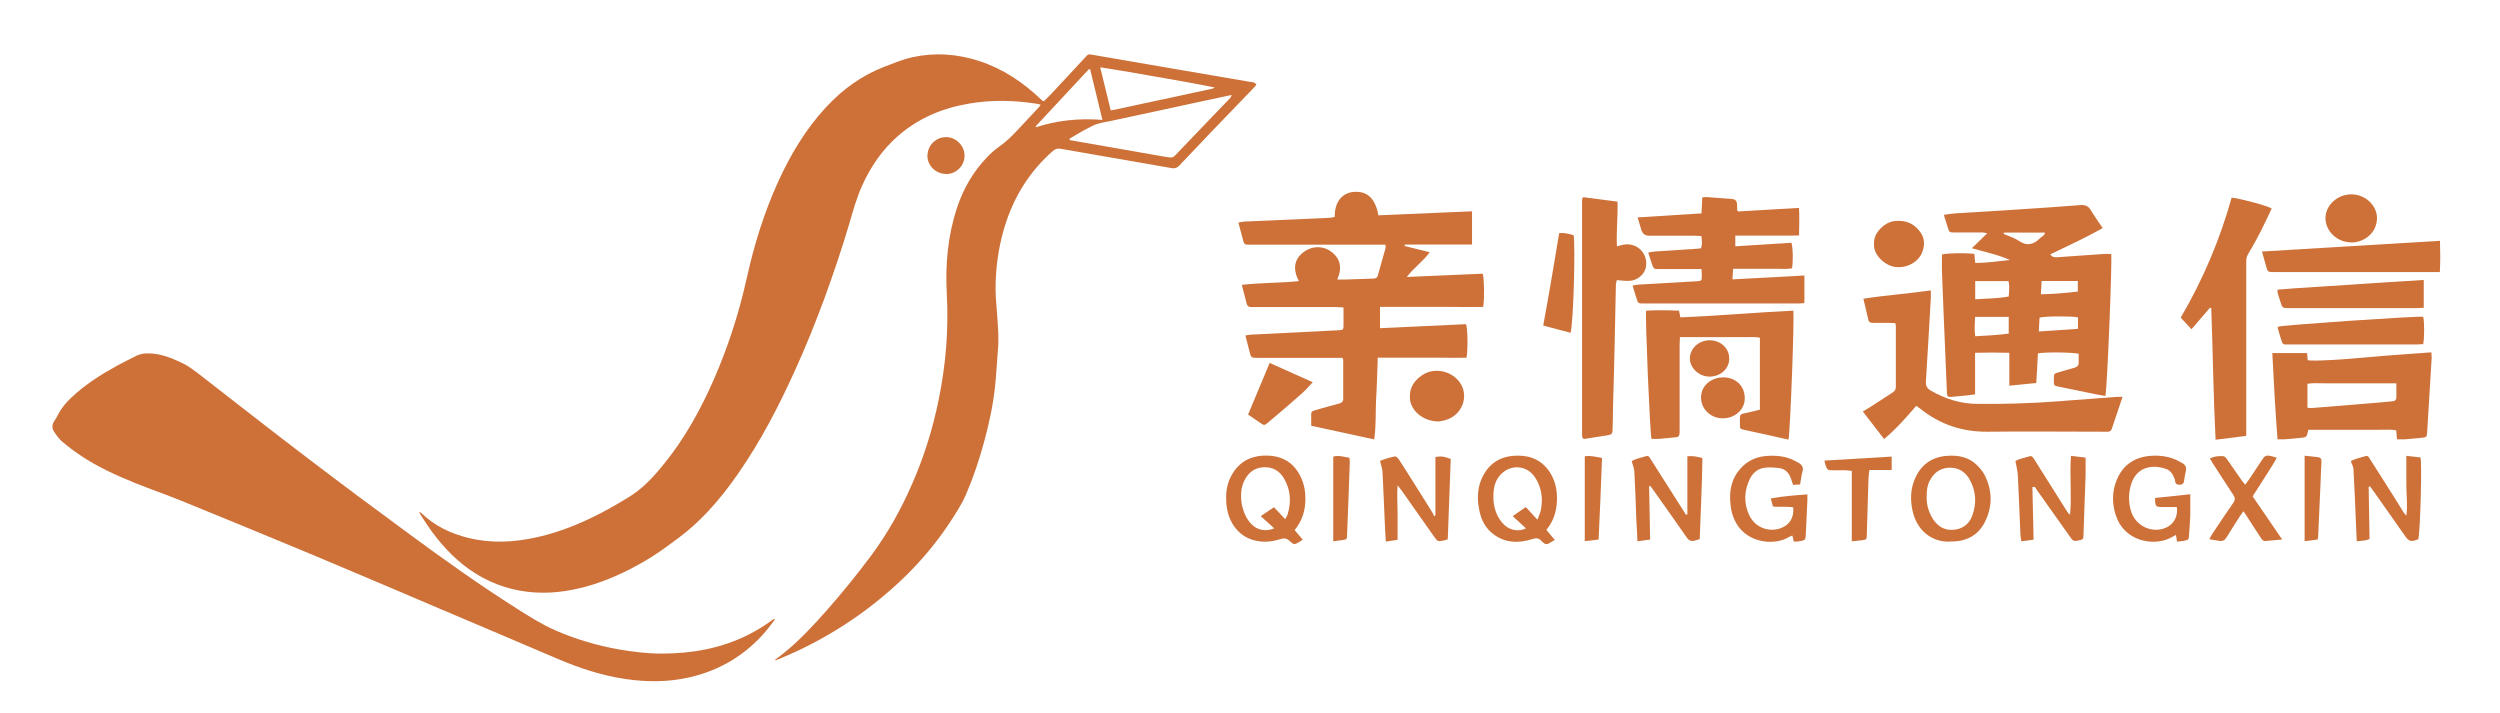 <?xml version="1.0" encoding="UTF-8"?>
<svg id="_图层_1" data-name="图层 1" xmlns="http://www.w3.org/2000/svg" viewBox="0 0 167.88 47.87">
  <defs>
    <style>
      .cls-1 {
        fill: #cd7139;
      }
    </style>
  </defs>
  <g>
    <path class="cls-1" d="M52.03,44.32c.22-.17,.44-.33,.66-.51,1.02-.83,1.91-1.79,2.78-2.77,1.05-1.19,2.05-2.42,3-3.69,1.13-1.52,2.05-3.16,2.8-4.9,.79-1.8,1.37-3.67,1.76-5.59,.48-2.34,.68-4.7,.55-7.1-.11-1.97,.06-3.91,.68-5.79,.42-1.28,1.08-2.43,2.01-3.4,.25-.26,.52-.51,.81-.71,.49-.34,.9-.75,1.3-1.18,.47-.51,.94-1.01,1.41-1.51,.03-.03,.04-.07,.09-.14-.12-.03-.21-.06-.31-.07-1.49-.23-2.97-.26-4.46-.01-1.81,.3-3.44,.98-4.83,2.2-1.04,.91-1.8,2.03-2.37,3.28-.39,.85-.63,1.74-.89,2.63-.5,1.69-1.07,3.36-1.67,5.01-.61,1.64-1.26,3.27-1.99,4.86-1.08,2.38-2.28,4.69-3.77,6.84-.64,.93-1.33,1.81-2.1,2.63-.59,.62-1.22,1.2-1.91,1.71-.75,.56-1.5,1.12-2.32,1.59-1.23,.71-2.5,1.3-3.87,1.68-1.3,.36-2.63,.52-3.97,.36-1.43-.17-2.73-.68-3.91-1.51-1.14-.81-2.05-1.84-2.83-2.99-.15-.22-.29-.45-.44-.67-.03-.05-.05-.1-.1-.21,.09,.05,.12,.06,.15,.09,.89,.86,1.96,1.38,3.16,1.67,1.53,.38,3.06,.3,4.59-.04,1.76-.39,3.38-1.1,4.95-1.97,.38-.21,.75-.44,1.12-.66,1-.58,1.76-1.41,2.48-2.3,1.4-1.72,2.46-3.65,3.35-5.68,.96-2.2,1.69-4.47,2.21-6.81,.49-2.22,1.16-4.38,2.1-6.45,.83-1.82,1.84-3.52,3.21-5,1.12-1.21,2.42-2.16,3.98-2.75,.61-.23,1.2-.48,1.84-.62,1.51-.33,2.99-.22,4.45,.25,1.61,.52,2.98,1.44,4.19,2.6,.03,.03,.06,.06,.09,.08,.02,.01,.04,.01,.09,.03,.14-.14,.29-.29,.44-.44,.81-.87,1.62-1.73,2.42-2.6,.09-.09,.16-.13,.29-.1,2.11,.37,4.22,.72,6.33,1.09,1.44,.25,2.88,.49,4.32,.74,.16,.03,.36,0,.47,.21-.15,.16-.3,.33-.46,.49-.86,.9-1.73,1.79-2.59,2.69-.71,.74-1.42,1.49-2.13,2.24-.15,.15-.28,.21-.51,.17-2.48-.44-4.97-.86-7.46-1.3-.22-.04-.37,.02-.53,.16-1.48,1.3-2.5,2.89-3.12,4.74-.44,1.31-.66,2.65-.71,4.03-.03,.74,.04,1.48,.1,2.22,.05,.79,.13,1.58,.05,2.37-.07,.81-.1,1.62-.19,2.43-.13,1.24-.39,2.46-.72,3.67-.33,1.23-.73,2.43-1.23,3.59-.3,.7-.72,1.32-1.13,1.95-.87,1.31-1.88,2.51-3,3.6-2.12,2.05-4.52,3.7-7.19,4.96-.44,.21-.89,.39-1.33,.58-.05,.02-.11,.04-.17,.05-.01-.02-.02-.03-.03-.05ZM71.82,9.32s.01,.06,.02,.09c.23,.04,.46,.08,.69,.12,1.91,.33,3.81,.67,5.72,1,.52,.09,.51,.08,.87-.31,.61-.64,1.22-1.28,1.84-1.92,.56-.58,1.11-1.16,1.67-1.74,.03-.04,.05-.09,.08-.17-.08,0-.12,0-.16,.02-.79,.17-1.59,.34-2.38,.51-1.9,.41-3.8,.83-5.71,1.23-.4,.08-.8,.13-1.17,.34-.15,.09-.32,.15-.47,.24-.34,.19-.67,.39-1.01,.59Zm2.78-1.91c.15-.03,.25-.04,.34-.06,1.29-.28,2.57-.56,3.86-.83,.86-.19,1.73-.37,2.59-.56,.07-.01,.13-.05,.19-.08-1.29-.27-2.57-.49-3.84-.71-1.27-.22-2.54-.45-3.86-.65,.24,.99,.47,1.92,.71,2.9Zm-.57,.64c-.28-1.17-.56-2.29-.83-3.42-.07,.03-.1,.04-.12,.06-1.18,1.26-2.35,2.53-3.53,3.79,0,0,0,.02,0,.03,0,0,.01,.01,.03,.03,1.42-.46,2.89-.61,4.44-.49Z"/>
    <path class="cls-1" d="M52.03,41.61c-.21,.27-.4,.54-.62,.8-1.36,1.58-3.06,2.6-5.09,3.07-1.43,.33-2.86,.33-4.3,.12-1.59-.23-3.1-.73-4.58-1.36-2.59-1.1-5.17-2.21-7.76-3.3-2.91-1.24-5.82-2.48-8.73-3.7-2.91-1.21-5.82-2.41-8.74-3.6-1.06-.43-2.14-.8-3.2-1.23-1.23-.5-2.44-1.05-3.55-1.79-.45-.3-.88-.62-1.28-.96-.22-.19-.4-.44-.56-.69-.16-.25-.12-.51,.06-.75,.08-.11,.14-.23,.2-.34,.22-.46,.55-.84,.92-1.19,.92-.87,1.98-1.54,3.09-2.15,.4-.22,.81-.41,1.21-.62,.29-.16,.6-.2,.92-.19,.78,.02,1.49,.3,2.18,.63,.51,.24,.94,.59,1.38,.93,2.37,1.84,4.73,3.69,7.11,5.5,2.26,1.72,4.54,3.42,6.83,5.1,2.34,1.72,4.71,3.41,7.16,4.96,.86,.55,1.72,1.09,2.66,1.5,1.36,.59,2.77,1,4.22,1.26,.95,.16,1.9,.28,2.86,.28,2.02,0,3.98-.34,5.8-1.25,.57-.29,1.12-.62,1.63-1,.04-.03,.08-.05,.13-.08,.02,.02,.04,.04,.06,.06Z"/>
    <path class="cls-1" d="M63.49,11.68c-.69-.02-1.24-.6-1.21-1.26,.03-.7,.61-1.24,1.3-1.21,.66,.02,1.22,.62,1.19,1.29-.03,.68-.6,1.21-1.28,1.19Z"/>
  </g>
  <g>
    <path class="cls-1" d="M90.15,24.03h-.45c-1.74,0-3.49,0-5.23,0-.46,0-.46,0-.57-.46-.08-.33-.17-.66-.27-1.04,.17-.03,.29-.06,.42-.06,1.93-.1,3.85-.19,5.78-.29,.39-.02,.39-.02,.39-.42,0-.36,0-.71,0-1.11-.2-.01-.35-.03-.5-.03-1.81,0-3.62,0-5.43,0-.09,0-.19,0-.28,0-.15,0-.25-.06-.29-.21-.11-.41-.21-.82-.33-1.28,1.28-.15,2.54-.12,3.83-.25-.4-.78-.36-1.47,.37-1.99,.53-.38,1.24-.39,1.76-.02,.68,.48,.79,1.12,.45,1.9,.22,0,.4,0,.58,0,.6-.02,1.2-.04,1.79-.06,.15,0,.3-.02,.35-.2,.17-.61,.35-1.23,.52-1.84,.02-.06,0-.13-.01-.24-.17,0-.32,0-.48,0-2.82,0-5.64,0-8.47,0-.11,0-.21,0-.32,0-.14,0-.22-.06-.26-.2-.11-.41-.21-.82-.34-1.28,.15-.03,.27-.06,.39-.07,1.89-.09,3.77-.17,5.66-.25,.14,0,.28-.04,.42-.06-.02-.97,.47-1.61,1.26-1.68,.92-.08,1.47,.43,1.67,1.57,2.08-.09,4.17-.18,6.29-.27v2.23h-4.51s-.01,.07-.02,.1c.54,.14,1.08,.27,1.69,.42-.46,.63-1.08,1.05-1.54,1.66,1.7-.07,3.41-.15,5.1-.22,.1,.31,.12,1.71,.03,2.23-.76,.02-1.52,0-2.29,0-.76,0-1.52,0-2.28,0h-2.36v1.43c1.93-.09,3.86-.18,5.78-.27,.11,.3,.13,1.72,.03,2.25-.65,.02-1.31,0-1.97,0-.65,0-1.3,0-1.96,0h-2.03c-.04,.95-.05,1.85-.11,2.75-.05,.9,.01,1.8-.13,2.74-1.43-.31-2.81-.61-4.23-.92,0-.28,0-.53,0-.78,0-.2,.15-.23,.29-.27,.52-.15,1.05-.3,1.58-.44,.18-.05,.28-.12,.28-.32,0-.87,0-1.73,0-2.6,0-.04-.02-.07-.06-.17Z"/>
    <path class="cls-1" d="M141.38,26.59c-.25-.05-.49-.08-.72-.13-.8-.16-1.59-.32-2.39-.49-.35-.07-.35-.08-.35-.45,0-.03,0-.05,0-.08,0-.34,0-.35,.33-.44,.34-.1,.69-.21,1.04-.3,.22-.06,.31-.17,.3-.4-.01-.18,0-.37,0-.54-.31-.1-2.24-.13-2.74-.03-.02,.31-.03,.64-.05,.97-.02,.33-.04,.66-.06,1.02-.61,.06-1.18,.12-1.81,.18v-2.21c-.78-.02-1.52-.02-2.3,0v2.79c-.19,.03-.34,.05-.5,.07-.36,.04-.71,.07-1.07,.1-.27,.02-.3-.02-.32-.28-.03-.72-.06-1.43-.09-2.15-.08-1.97-.17-3.93-.24-5.9-.02-.41,0-.82,0-1.23,.27-.09,1.54-.12,2.17-.04,.02,.18,.04,.37,.06,.6,.79,.02,1.55-.12,2.33-.19-.8-.36-1.65-.53-2.56-.79,.37-.35,.68-.66,1.04-1.01-.14-.02-.23-.05-.31-.05-.63,0-1.25,0-1.88,0-.36,0-.36,0-.47-.36-.08-.25-.16-.5-.26-.82,.27-.04,.5-.08,.73-.1,1.3-.08,2.6-.16,3.9-.24,1.53-.1,3.05-.2,4.58-.32,.31-.02,.5,.08,.65,.33,.25,.41,.52,.79,.81,1.22-1.16,.65-2.34,1.19-3.52,1.76,.15,.23,.34,.2,.52,.19,1.05-.07,2.1-.15,3.15-.22,.14,0,.29,0,.42,0,.08,.36-.27,9.14-.39,9.53Zm-8.75-5.3c-.02,.44-.05,.86,.01,1.29,.78-.04,1.51-.08,2.25-.18v-1.12h-2.26Zm0-1.19c.78-.06,1.52-.05,2.26-.19,.03-.36,.06-.7-.01-1.03h-2.24v1.22Zm6.91,1.99v-.78c-.42-.09-2.26-.08-2.58,.02-.01,.28-.03,.58-.05,.93,.9-.06,1.76-.12,2.63-.18Zm-2.44-3.22c-.02,.32-.04,.59-.05,.89,.87-.01,1.68-.09,2.48-.18v-.71h-2.43Zm-2.53-3.25l-.02,.09c.34,.15,.7,.25,1,.45,.57,.4,1.02,.26,1.46-.18,.1-.1,.28-.15,.32-.36h-2.76Z"/>
    <path class="cls-1" d="M114.27,18.07h-.48c-.79,0-1.57,0-2.36,0-.38,0-.38,0-.51-.37-.08-.23-.15-.45-.24-.74,.16-.03,.29-.06,.43-.07,.92-.06,1.83-.12,2.75-.18,.12,0,.24-.02,.37-.04,.09-.27,.06-.52,.02-.82-.15,0-.29-.02-.43-.02-1.02,0-2.05,0-3.07,0q-.42,0-.54-.42c-.07-.25-.15-.5-.24-.81,1.45-.09,2.85-.18,4.29-.27,.02-.37,.03-.71,.05-1.07,.09-.01,.17-.03,.24-.03,.58,.04,1.17,.09,1.75,.13q.36,.03,.35,.41c0,.11,0,.21,0,.32,0,.02,.02,.05,.06,.11,1.34-.08,2.7-.16,4.1-.24,.03,.64,.01,1.21,0,1.85-.5,.02-.96,0-1.42,.01-.48,0-.96,0-1.44,0h-1.42v.72c1.27-.08,2.53-.16,3.77-.24,.1,.31,.12,1.17,.04,1.72-.42,.07-.85,.02-1.29,.03-.44,0-.88,0-1.32,0h-1.35c-.02,.25-.03,.45-.04,.71,1.63-.09,3.21-.17,4.83-.26v1.85c-.13,.01-.26,.03-.39,.03-3.46,0-6.92,0-10.38,0-.4,0-.4,0-.52-.39-.08-.25-.16-.5-.25-.81,.15-.03,.27-.06,.4-.07,1.29-.08,2.58-.15,3.86-.22,.39-.02,.39-.03,.39-.42,0-.12-.01-.24-.02-.42Z"/>
    <path class="cls-1" d="M142.53,26.66c-.25,.75-.48,1.44-.72,2.14-.04,.13-.13,.19-.27,.19-.11,0-.21,0-.32,0-2.56,0-5.11-.03-7.67,0-1.74,.03-3.27-.47-4.62-1.56-.07-.06-.15-.1-.25-.18-.67,.78-1.34,1.55-2.16,2.23-.48-.62-.94-1.21-1.43-1.85,.15-.09,.27-.16,.39-.23,.54-.34,1.07-.69,1.61-1.04,.14-.09,.23-.21,.22-.39,0-1.37,0-2.74,0-4.11,0-.04-.02-.08-.04-.16-.16,0-.32-.02-.49-.02-.33,0-.67,0-1,0-.14,0-.27-.02-.31-.18-.11-.46-.22-.93-.34-1.44,1.52-.24,3.01-.34,4.53-.56,0,.2,0,.34,0,.48-.11,1.87-.21,3.75-.33,5.62-.02,.29,.06,.47,.31,.62,.96,.56,1.99,.89,3.11,.9,1.77,.02,3.54-.03,5.3-.16,1.37-.1,2.73-.21,4.1-.31,.1,0,.21,0,.39,0Z"/>
    <path class="cls-1" d="M120.09,29.52c-.48-.11-.93-.21-1.38-.31-.52-.11-1.04-.22-1.56-.34-.3-.07-.31-.07-.31-.36,0-.78-.09-.66,.64-.83,.23-.05,.46-.11,.7-.17v-4.83c-.36-.08-.71-.03-1.07-.04-.36,0-.72,0-1.08,0-.35,0-.69,0-1.04,0-.36,0-.72,0-1.08,0-.36,0-.71,0-1.1,0,0,.19-.02,.34-.02,.48,0,1.9,0,3.81,0,5.71,0,.52,0,.52-.52,.56-.28,.02-.56,.06-.83,.08-.18,.01-.36,0-.54,0-.1-.33-.43-8.14-.36-8.61,.73-.04,1.46-.03,2.21,0,.03,.16,.06,.28,.09,.45,2.54-.1,5.06-.33,7.58-.45,.09,.35-.2,8.09-.32,8.65Z"/>
    <path class="cls-1" d="M160.96,29.49c-.02-.21-.03-.38-.05-.59-.39-.08-.79-.03-1.18-.04-.4,0-.8,0-1.2,0h-2.35c-.39,0-.79,0-1.17,0-.11,.51-.11,.51-.59,.55-.33,.03-.66,.06-.99,.09-.14,.01-.29,0-.49,0-.15-1.93-.25-3.84-.35-5.79h2.33c.01,.1,.02,.18,.03,.25,0,.08,.01,.15,.02,.23,.35,.08,2.44-.05,4.14-.21,1.37-.13,2.75-.21,4.16-.32,0,.17,.03,.28,.02,.4-.1,1.65-.2,3.29-.3,4.94-.02,.35-.04,.37-.4,.4-.36,.03-.71,.07-1.07,.1-.17,.01-.34,0-.55,0Zm-.03-3.75c-.45,0-.84,0-1.24,0-.4,0-.8,0-1.2,0h-1.16c-.4,0-.8,0-1.2,0-.39,0-.79-.03-1.18,.03v1.61c.11,0,.2,.03,.29,.02,1.31-.1,2.62-.21,3.93-.32,.49-.04,.98-.09,1.47-.13,.19-.01,.29-.09,.28-.3,0-.28,0-.55,0-.92Z"/>
    <path class="cls-1" d="M150.84,29.27c-.69,.09-1.34,.17-2.06,.26-.15-2.97-.18-5.9-.29-8.83-.03-.01-.06-.02-.08-.04-.41,.47-.82,.95-1.25,1.45-.26-.28-.48-.52-.72-.78,1.5-2.56,2.63-5.24,3.42-8.06,.53,.05,2.38,.54,2.69,.73-.24,.5-.46,1-.72,1.5-.27,.53-.56,1.06-.87,1.57-.12,.2-.12,.4-.12,.61,0,3.69,0,7.38,0,11.06,0,.16,0,.31,0,.51Z"/>
    <path class="cls-1" d="M106.31,13.24c.75,.1,1.52,.2,2.31,.3,.03,1.02-.09,2-.04,3,.16-.04,.27-.07,.39-.1,.93-.2,1.71,.55,1.56,1.48-.08,.49-.56,.91-1.1,.94-.27,.02-.55-.03-.86-.05-.02,.11-.06,.22-.06,.33-.03,1.28-.05,2.55-.08,3.83-.03,1.42-.07,2.84-.11,4.26-.01,.52-.01,1.04-.03,1.55,0,.36-.05,.41-.4,.46-.52,.08-1.05,.16-1.53,.24-.05-.03-.06-.04-.07-.05,0,0-.02-.02-.02-.03-.01-.05-.03-.1-.03-.15,0-5.26,0-10.51,0-15.77,0-.05,0-.11,.02-.16,0-.02,.03-.04,.07-.1Z"/>
    <path class="cls-1" d="M151.9,16.89c4-.24,7.94-.48,11.95-.72,.02,.72,.03,1.39-.01,2.1h-.42c-3.57,0-7.13,0-10.7,0-.44,0-.44,0-.56-.44-.08-.29-.16-.58-.26-.93Z"/>
    <path class="cls-1" d="M162.76,18.79v1.88c-.17,0-.32,.02-.46,.02-2.86,0-5.72,0-8.58,0-.45,0-.45,0-.58-.41-.07-.21-.14-.43-.2-.65-.01-.04,0-.08,.01-.18,1.62-.14,3.24-.22,4.86-.33,1.63-.12,3.26-.21,4.94-.32Z"/>
    <path class="cls-1" d="M86.93,35.59c.19,.23,.36,.43,.55,.65-.08,.06-.14,.11-.21,.14-.36,.21-.37,.22-.68-.06-.2-.19-.38-.19-.64-.11-1.16,.38-2.4,.11-3.07-.86-.38-.54-.53-1.16-.54-1.81-.02-.57,.08-1.12,.36-1.62,.55-1,1.43-1.38,2.53-1.32,.98,.06,1.68,.53,2.11,1.41,.24,.49,.33,1.01,.32,1.55-.01,.74-.22,1.42-.71,2.02Zm-1.36-.11c-.31-.28-.59-.54-.91-.82,.32-.22,.6-.41,.89-.6,.27,.28,.5,.53,.75,.8,.08-.15,.14-.23,.17-.33,.25-.83,.2-1.63-.24-2.39-.31-.54-.8-.81-1.43-.76-.62,.05-1.02,.41-1.27,.96-.39,.85-.16,2.16,.49,2.84,.39,.42,.98,.54,1.54,.3Z"/>
    <path class="cls-1" d="M104.41,36.26c-.15,.09-.28,.16-.4,.23-.13,.08-.25,.07-.36-.04-.05-.05-.11-.08-.15-.13-.17-.2-.34-.2-.6-.12-.95,.3-1.87,.27-2.68-.38-.46-.37-.73-.87-.86-1.45-.2-.88-.17-1.75,.3-2.55,.43-.74,1.1-1.14,1.95-1.21,.97-.08,1.8,.18,2.39,.99,.44,.62,.59,1.33,.55,2.08-.04,.69-.23,1.33-.71,1.9,.19,.22,.36,.43,.57,.68Zm-1.17-1.36c.09-.25,.17-.4,.21-.56,.13-.56,.12-1.12-.06-1.65-.09-.27-.23-.54-.41-.77-.56-.69-1.55-.72-2.18-.08-.36,.36-.49,.81-.51,1.3-.04,.73,.11,1.4,.59,1.97,.4,.48,1.06,.64,1.59,.37-.29-.27-.58-.53-.89-.82,.32-.22,.59-.41,.88-.61,.26,.28,.49,.53,.78,.85Z"/>
    <path class="cls-1" d="M162.72,23.11c-.13,0-.27,.02-.42,.02-2.85,0-5.69,0-8.54,0-.51,0-.45,.06-.62-.47-.07-.21-.13-.43-.19-.65,0-.02,.01-.05,.02-.07,.26-.11,9.21-.72,9.75-.67,.09,.31,.09,1.47,0,1.84Z"/>
    <path class="cls-1" d="M93.06,36.35c-.02-.31-.04-.56-.05-.81-.06-1.27-.1-2.55-.17-3.82-.01-.24-.1-.48-.17-.77,.29-.12,.64-.23,1-.3,.07-.02,.2,.11,.26,.19,.41,.62,.8,1.26,1.2,1.89,.37,.59,.74,1.17,1.1,1.76,.03,.05,.05,.12,.07,.18,.03-.02,.06-.05,.09-.07v-3.91c.37-.07,.59-.04,1.03,.13-.07,1.79-.13,3.59-.2,5.39-.09,.03-.17,.07-.24,.08-.42,.09-.43,.09-.69-.27-.72-1.02-1.44-2.05-2.16-3.07-.07-.1-.14-.19-.28-.36-.05,.67,0,1.25,0,1.83,0,.59,0,1.19,0,1.83-.23,.03-.48,.07-.79,.12Z"/>
    <path class="cls-1" d="M161.6,30.61c.34,.04,.65,.08,.94,.11,.11,.33-.01,4.8-.14,5.49-.07,.02-.16,.05-.24,.08-.29,.11-.46-.02-.63-.26-.7-1.01-1.41-2-2.11-3-.09-.12-.18-.24-.27-.37-.03,.01-.06,.02-.09,.03,.02,1.16,.04,2.32,.06,3.5-.26,.14-.54,.11-.86,.16-.01-.24-.02-.45-.03-.66-.06-1.39-.11-2.79-.19-4.18,0-.17-.11-.34-.18-.54,.3-.18,.65-.23,.99-.34,.17-.05,.23,.08,.3,.2,.4,.63,.8,1.26,1.2,1.89,.36,.56,.71,1.13,1.06,1.69,.04,.06,.09,.11,.18,.22,.1-.72,0-1.38,0-2.03,0-.65,0-1.29,0-2Z"/>
    <path class="cls-1" d="M136.48,32.71c.03,1.16,.05,2.33,.08,3.53-.29,.04-.54,.07-.82,.11-.02-.16-.05-.26-.06-.36-.06-1.37-.11-2.73-.18-4.1-.02-.3-.1-.59-.16-.93,.25-.16,.61-.21,.95-.32,.16-.05,.23,.08,.31,.2,.4,.63,.8,1.26,1.19,1.89,.34,.54,.68,1.08,1.02,1.62,.05,.08,.11,.15,.2,.21,.12-1.3-.04-2.6,.06-3.95,.35,.04,.66,.08,.98,.12,0,.43,.01,.83,0,1.22-.04,1.33-.1,2.65-.14,3.98,0,.15,0,.31-.2,.33-.2,.03-.41,.16-.59-.06-.05-.06-.09-.13-.14-.19-.74-1.04-1.47-2.08-2.21-3.12-.06-.08-.08-.25-.27-.18Z"/>
    <path class="cls-1" d="M113.31,34.55v-3.91c.35-.04,.65,.02,1.01,.12-.02,1.81-.12,3.62-.18,5.44-.11,.04-.2,.06-.29,.09-.26,.09-.44,.02-.6-.22-.71-1.03-1.44-2.05-2.16-3.07-.09-.12-.18-.25-.27-.37-.03,.01-.05,.02-.08,.03,.02,1.17,.05,2.35,.07,3.57-.28,.04-.54,.08-.85,.12-.03-.55-.06-1.04-.08-1.52-.04-1.05-.07-2.1-.13-3.15-.01-.23-.11-.45-.18-.72,.29-.16,.64-.23,.98-.33,.17-.05,.23,.1,.3,.21,.46,.73,.92,1.46,1.39,2.19,.33,.51,.65,1.03,.98,1.54,.03,0,.06-.02,.09-.03Z"/>
    <path class="cls-1" d="M146.17,34.05c-.31,0-.62,0-.94,0-.48,0-.52-.05-.51-.61,.78-.08,1.56-.17,2.36-.25,0,.5,.01,.96,0,1.42-.01,.42-.05,.85-.08,1.27-.02,.36-.02,.38-.37,.44-.14,.03-.28,.03-.44,.05-.02-.17-.04-.29-.07-.45-.16,.08-.29,.16-.43,.23-1.16,.54-3.06,.17-3.61-1.55-.26-.79-.26-1.6,.07-2.39,.4-.96,1.14-1.48,2.16-1.59,.62-.06,1.22,0,1.8,.25,.15,.06,.28,.15,.42,.22,.23,.12,.31,.3,.25,.56-.05,.22-.09,.44-.12,.67-.03,.15-.11,.23-.27,.23-.16,0-.29-.02-.32-.21-.01-.08-.03-.16-.06-.23-.1-.27-.26-.51-.53-.61-.89-.33-2.02-.2-2.39,1.08-.16,.56-.16,1.14,0,1.7,.26,.94,1.23,1.49,2.15,1.23,.66-.19,1.03-.74,.94-1.46Z"/>
    <path class="cls-1" d="M119.06,34.02c-.05-.18-.09-.34-.15-.55,.83-.15,1.63-.21,2.46-.27,0,.16,0,.27,0,.39-.04,.78-.07,1.57-.11,2.35-.02,.3-.04,.33-.34,.39-.09,.02-.18,.03-.28,.04-.05,0-.1,0-.18,0-.03-.13-.06-.25-.1-.41-.08,.03-.15,.06-.21,.09-.95,.6-2.78,.45-3.56-.92-.16-.28-.28-.61-.34-.93-.14-.87-.11-1.73,.43-2.49,.47-.66,1.11-1.02,1.91-1.09,.66-.05,1.3,0,1.91,.31,.09,.05,.19,.1,.28,.15,.23,.13,.34,.3,.26,.59-.08,.26-.1,.55-.16,.86-.15,.01-.29,.02-.47,.03-.05-.15-.09-.29-.14-.42-.13-.36-.36-.64-.75-.7-.34-.05-.69-.07-1.03-.03-.45,.06-.78,.34-.98,.74-.38,.78-.42,1.6-.07,2.39,.37,.86,1.32,1.24,2.16,.92,.58-.22,.88-.7,.82-1.39-.43-.08-.89,0-1.38-.06Z"/>
    <path class="cls-1" d="M130.96,36.37c-1.21,.06-2.28-.74-2.55-2.17-.13-.68-.11-1.35,.16-2,.4-.97,1.13-1.52,2.19-1.59,.73-.05,1.41,.07,1.96,.59,.21,.2,.41,.43,.54,.68,.53,1.02,.55,2.09,.06,3.11-.45,.95-1.27,1.4-2.37,1.37Zm-1.58-3.04c-.02,.48,.1,.98,.37,1.44,.31,.52,.75,.85,1.4,.81,.62-.04,1.07-.37,1.28-.93,.32-.83,.27-1.68-.17-2.46-.3-.53-.78-.82-1.42-.78-.59,.04-.98,.35-1.25,.86-.17,.32-.21,.65-.21,1.06Z"/>
    <path class="cls-1" d="M153.24,36.23c-.42,.04-.76,.07-1.1,.1-.18,.02-.25-.11-.34-.24-.33-.51-.67-1.02-1-1.54-.04-.05-.07-.11-.15-.22-.1,.14-.18,.25-.26,.37-.29,.46-.59,.92-.87,1.38-.12,.2-.26,.28-.49,.24-.21-.04-.41-.07-.67-.11,.07-.13,.11-.22,.17-.31,.48-.72,.95-1.44,1.45-2.15,.13-.19,.11-.33,0-.5-.48-.72-.94-1.45-1.41-2.17-.06-.09-.11-.18-.17-.29,.29-.16,.6-.17,.89-.16,.09,0,.2,.12,.26,.21,.34,.48,.67,.96,1,1.44,.06,.08,.13,.16,.22,.27,.16-.22,.3-.41,.43-.61,.23-.34,.45-.69,.68-1.03,.23-.34,.28-.36,.69-.27,.09,.02,.18,.06,.32,.1-.24,.46-.53,.86-.79,1.29-.27,.43-.54,.85-.83,1.3,.65,.94,1.29,1.88,1.97,2.88Z"/>
    <path class="cls-1" d="M105.47,22.35c-.61-.16-1.2-.32-1.84-.49,.19-1.05,.38-2.07,.55-3.1,.18-1.02,.34-2.04,.52-3.1,.35-.05,.66,.05,.97,.13,.13,.68-.01,5.84-.2,6.55Z"/>
    <path class="cls-1" d="M96.59,28.3c-1.02,0-1.85-.72-1.91-1.52-.06-.72,.27-1.22,.84-1.6,.92-.61,2.29-.18,2.69,.84,.34,.87-.15,1.87-1.08,2.17-.2,.07-.41,.09-.54,.12Z"/>
    <path class="cls-1" d="M88.16,25.66c-.27,.28-.47,.52-.69,.72-.76,.67-1.52,1.33-2.3,1.98-.27,.23-.28,.22-.58,.01-.27-.18-.54-.37-.78-.53,.49-1.18,.96-2.3,1.45-3.47,.93,.42,1.87,.84,2.9,1.3Z"/>
    <path class="cls-1" d="M157.85,16.27c-.91,0-1.69-.76-1.69-1.62,0-.87,.81-1.61,1.75-1.6,.92,0,1.72,.75,1.71,1.61-.02,1.1-1.02,1.66-1.77,1.62Z"/>
    <path class="cls-1" d="M122.51,30.93c1.53-.09,3.01-.18,4.52-.27v.9h-1.5c-.02,.26-.06,.46-.06,.67-.04,1.22-.07,2.44-.11,3.67,0,.32-.02,.34-.33,.38-.21,.03-.42,.04-.68,.07,0-.55,0-1.07,0-1.58,0-.52,0-1.04,0-1.56s0-1.03,0-1.59c-.16-.01-.28-.03-.41-.04-.27,0-.53,0-.8,0-.43,0-.43,0-.57-.4-.02-.05-.02-.1-.05-.24Z"/>
    <path class="cls-1" d="M127.49,14.83c.67,0,1.15,.29,1.5,.81,.27,.41,.26,.86,.09,1.3-.26,.67-1.04,1.08-1.79,.99-.63-.07-1.36-.67-1.44-1.35-.04-.36,.02-.69,.22-.98,.35-.49,.82-.79,1.42-.77Z"/>
    <path class="cls-1" d="M115.72,25.34c.88,0,1.5,.64,1.44,1.5-.04,.67-.63,1.21-1.38,1.25-1.02,.06-1.78-.86-1.49-1.8,.17-.56,.76-.95,1.43-.95Z"/>
    <path class="cls-1" d="M107.35,36.23c-.31,.04-.6,.07-.93,.11v-5.7c.39-.06,.74,.04,1.16,.11-.06,1.82-.15,3.63-.23,5.48Z"/>
    <path class="cls-1" d="M154.75,30.6c.32,.04,.61,.07,.9,.1,.21,.02,.25,.15,.24,.33-.03,.46-.04,.93-.06,1.39-.05,1.19-.11,2.39-.16,3.58,0,.06-.02,.13-.03,.23-.29,.04-.57,.07-.88,.11v-5.74Z"/>
    <path class="cls-1" d="M89.53,36.35v-5.69c.37-.1,.71,.02,1.09,.08,0,.12,.03,.23,.02,.34-.03,.76-.05,1.51-.08,2.27-.03,.85-.07,1.7-.1,2.54-.01,.33-.01,.33-.33,.38-.18,.03-.36,.05-.6,.08Z"/>
    <path class="cls-1" d="M114.8,22.85c.75,0,1.33,.54,1.32,1.24,0,.67-.58,1.2-1.32,1.2-.7,0-1.32-.57-1.32-1.22,0-.67,.6-1.22,1.32-1.22Z"/>
  </g>
</svg>